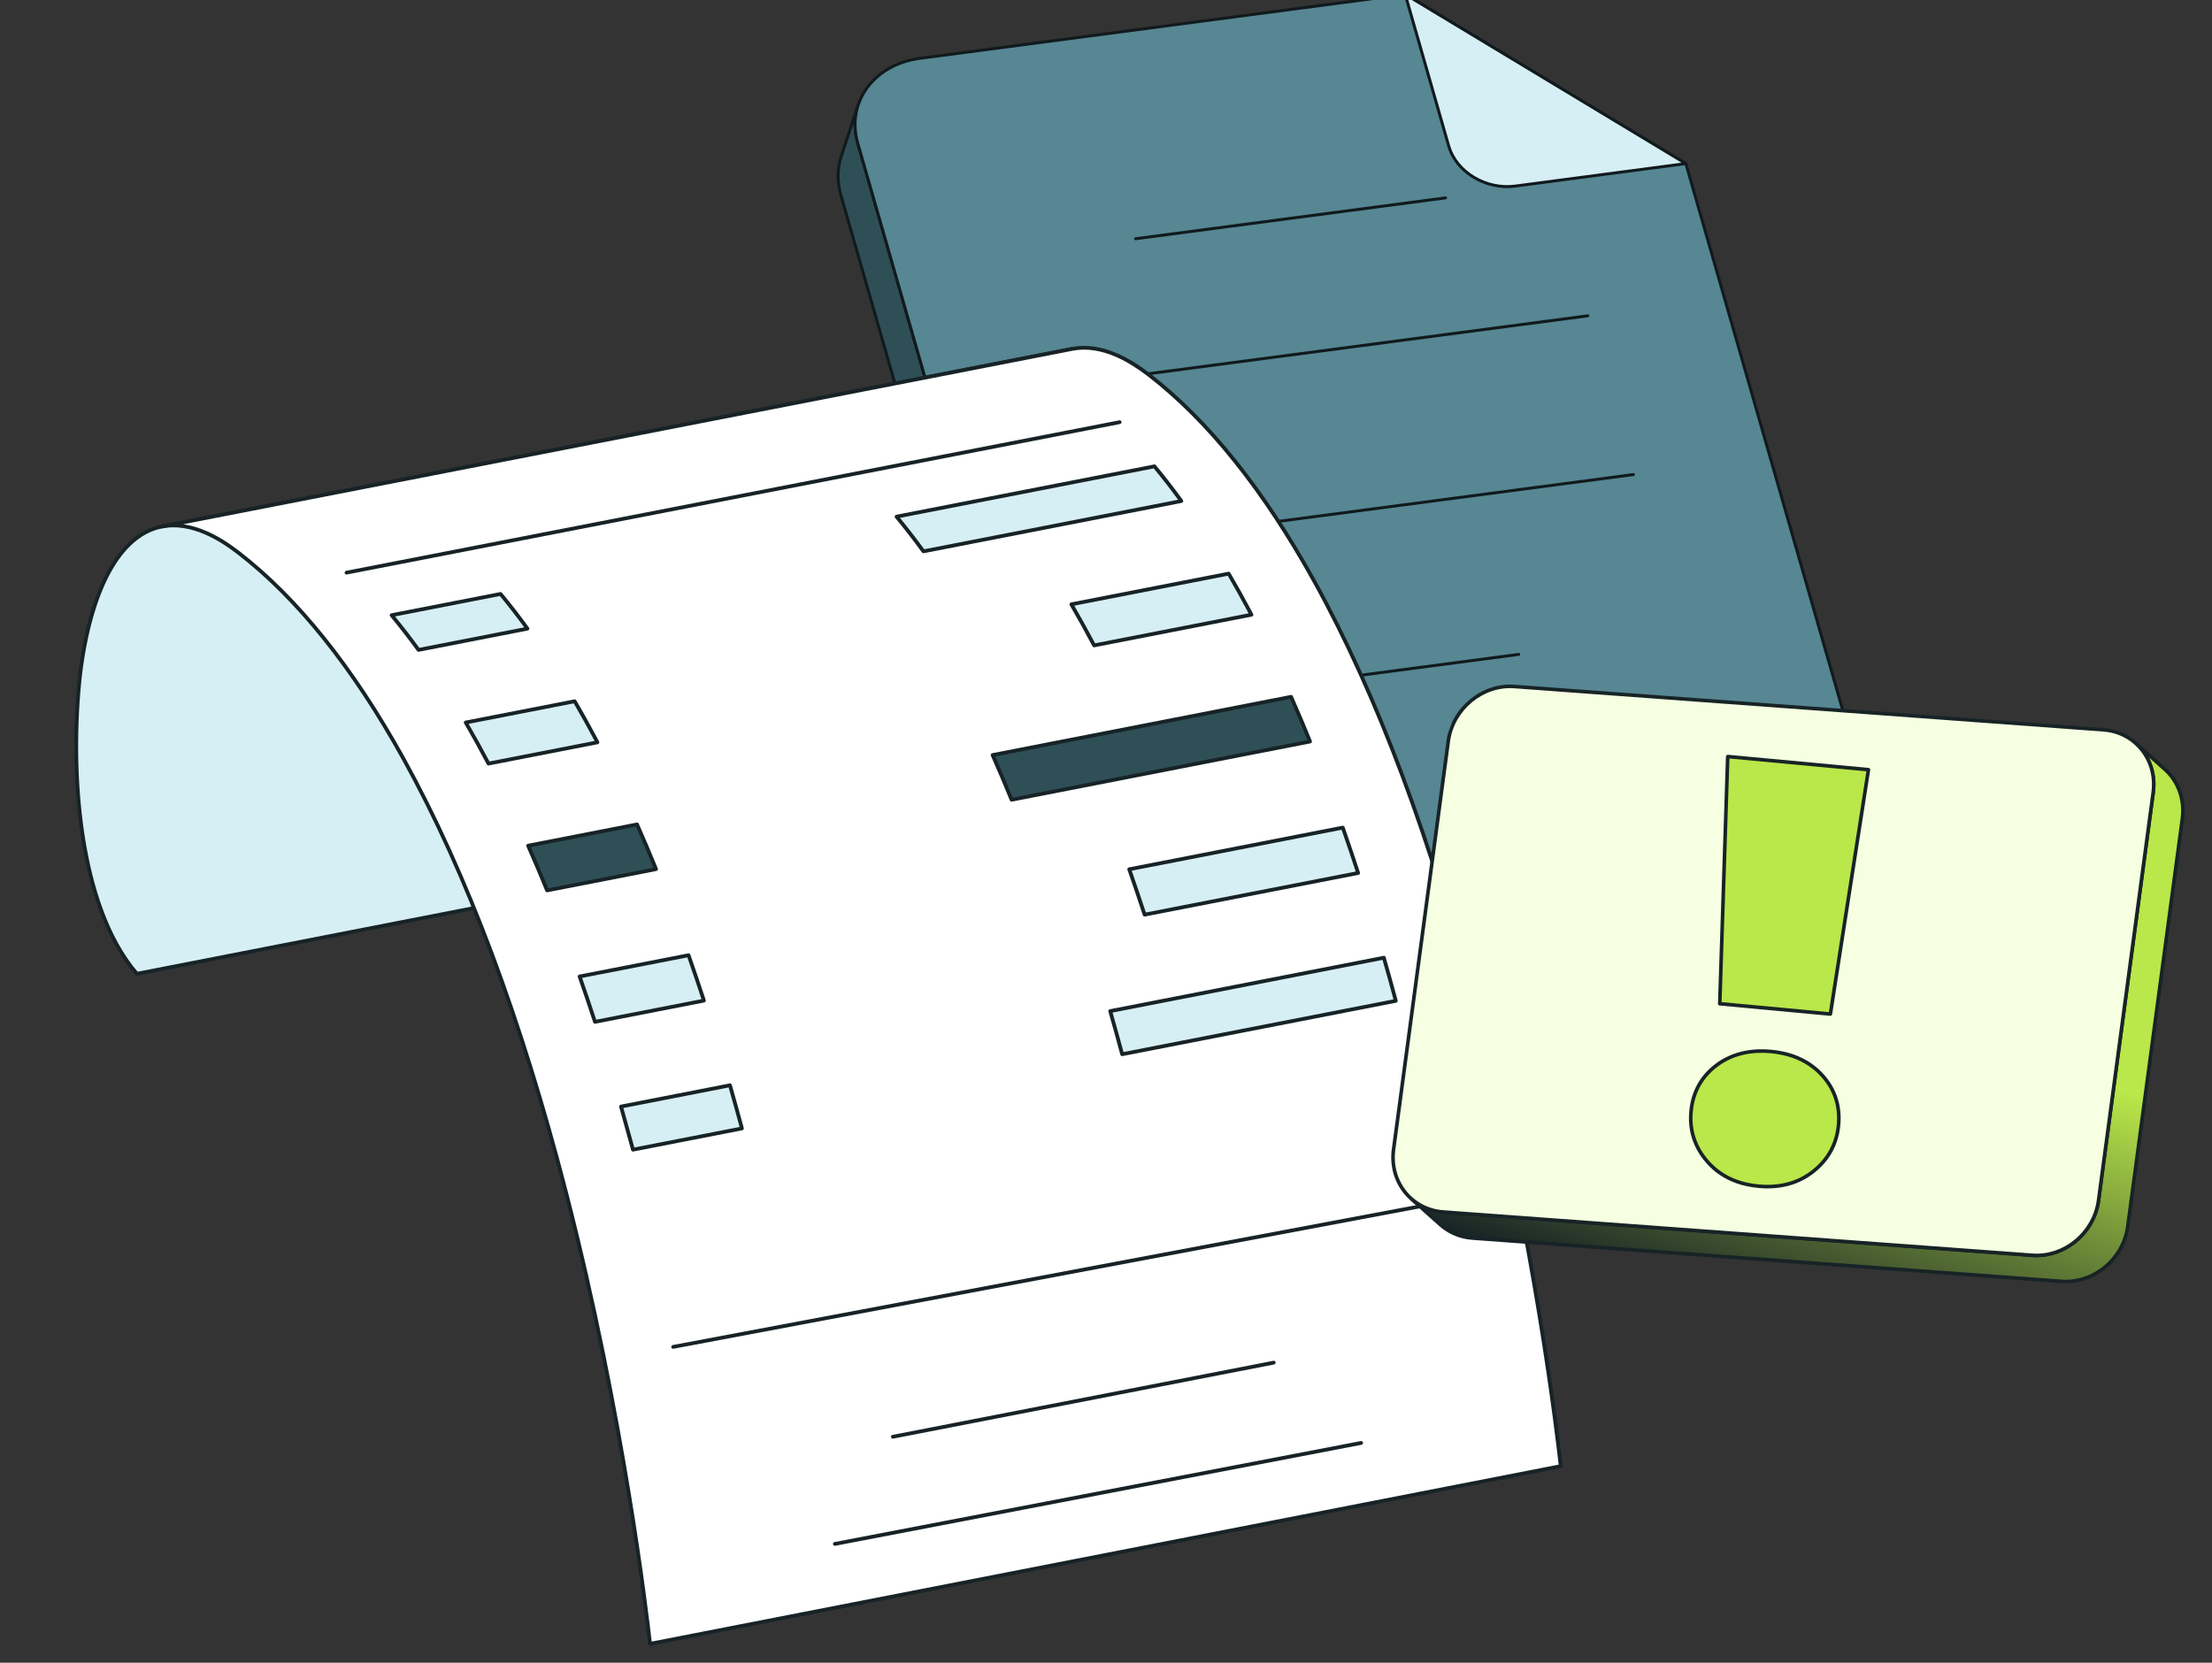 <svg width="133" height="100" viewBox="0 0 133 100" fill="none" xmlns="http://www.w3.org/2000/svg">
<rect x="0" y="0" width="133" height="100" fill="#333333" stroke="none"/>
<g clip-path="url(#clip0_6965_159234)">
<path d="M110.305 50.048L111.323 46.951C110.846 48.402 109.485 49.517 107.628 49.762L69.984 54.727C67.224 55.091 64.415 53.396 63.711 50.943L51.565 8.61C51.335 7.808 51.358 7.025 51.59 6.32L50.572 9.417C50.34 10.121 50.317 10.905 50.547 11.707L62.693 54.039C63.397 56.493 66.206 58.187 68.966 57.823L106.61 52.858C108.467 52.613 109.828 51.499 110.305 50.048Z" fill="url(#paint0_linear_6965_159234)"/>
<path d="M66.061 57.567C64.416 56.951 63.072 55.666 62.613 54.066L50.467 11.733C50.24 10.943 50.249 10.133 50.493 9.392L51.511 6.295C51.511 6.295 51.511 6.295 51.511 6.295C51.526 6.248 51.576 6.223 51.622 6.238C51.67 6.254 51.694 6.304 51.679 6.35C51.446 7.057 51.438 7.831 51.655 8.588L63.801 50.92C64.492 53.33 67.263 54.999 69.977 54.641L107.621 49.676C109.374 49.445 110.762 48.391 111.244 46.926C111.259 46.879 111.309 46.854 111.356 46.869C111.403 46.883 111.428 46.934 111.412 46.981L111.412 46.981L110.394 50.078C109.891 51.608 108.447 52.708 106.626 52.948L68.983 57.913C67.983 58.045 66.975 57.909 66.061 57.567ZM51.322 7.437L50.661 9.447C50.428 10.154 50.42 10.928 50.637 11.684L62.783 54.017C63.227 55.563 64.527 56.805 66.119 57.401C67.008 57.734 67.987 57.866 68.96 57.738L106.603 52.773C108.356 52.541 109.744 51.488 110.226 50.022L110.886 48.016C110.184 48.996 109.022 49.67 107.644 49.852L70.001 54.817C67.203 55.186 64.345 53.46 63.631 50.969L51.485 8.637C51.371 8.238 51.316 7.834 51.322 7.437Z" fill="#111A1D"/>
<path d="M84.486 -0.341L101.36 9.838L111.351 44.661C112.055 47.115 110.392 49.399 107.631 49.764L69.988 54.729C67.227 55.093 64.419 53.398 63.715 50.944L51.569 8.612C50.865 6.158 52.532 3.873 55.292 3.509L84.486 -0.341Z" fill="#568793"/>
<path d="M67.083 54.471C65.438 53.855 64.094 52.57 63.634 50.969L51.489 8.637C51.162 7.497 51.326 6.344 51.952 5.389C52.648 4.327 53.863 3.61 55.286 3.422L84.479 -0.428C84.499 -0.431 84.519 -0.426 84.537 -0.416L101.411 9.763C101.43 9.774 101.444 9.793 101.45 9.814L111.441 44.638C111.769 45.779 111.604 46.933 110.979 47.888C110.283 48.949 109.069 49.664 107.648 49.852L70.004 54.817C69.004 54.949 67.997 54.813 67.083 54.471ZM84.472 -0.249L55.309 3.598C53.937 3.779 52.768 4.467 52.1 5.486C51.503 6.397 51.346 7.498 51.659 8.588L63.805 50.921C64.496 53.33 67.267 54.999 69.981 54.641L107.625 49.676C108.995 49.496 110.163 48.808 110.831 47.79C111.428 46.879 111.584 45.777 111.271 44.686L101.289 9.896L84.472 -0.249Z" fill="#111A1D"/>
<path d="M84.488 -0.342L101.362 9.837L91.096 11.191C89.339 11.423 87.555 10.347 87.107 8.785L84.488 -0.342Z" fill="#D6EFF4"/>
<path d="M89.236 11.058C88.18 10.663 87.318 9.838 87.023 8.81L84.404 -0.316C84.394 -0.351 84.407 -0.389 84.436 -0.411C84.464 -0.433 84.503 -0.435 84.535 -0.417L101.409 9.763C101.441 9.782 101.458 9.82 101.45 9.856C101.443 9.893 101.412 9.921 101.375 9.926L91.109 11.28C90.468 11.365 89.822 11.278 89.236 11.058ZM84.637 -0.149L87.193 8.761C87.629 10.279 89.375 11.331 91.086 11.105L101.102 9.784L84.637 -0.149Z" fill="#111A1D"/>
<path d="M68.245 14.442C68.215 14.431 68.192 14.404 68.188 14.37C68.181 14.322 68.216 14.278 68.264 14.271L86.908 11.812C86.956 11.806 87.001 11.84 87.007 11.888C87.014 11.937 86.98 11.981 86.931 11.988L68.287 14.447C68.272 14.449 68.258 14.447 68.245 14.442Z" fill="#111A1D"/>
<path d="M64.224 23.193C64.194 23.182 64.171 23.155 64.167 23.122C64.16 23.073 64.194 23.029 64.243 23.022L95.463 18.904C95.512 18.898 95.556 18.932 95.563 18.981C95.569 19.029 95.535 19.074 95.486 19.08L64.266 23.198C64.251 23.2 64.237 23.198 64.224 23.193Z" fill="#111A1D"/>
<path d="M66.962 32.741C66.932 32.73 66.909 32.704 66.905 32.67C66.898 32.621 66.933 32.577 66.981 32.571L98.202 28.453C98.25 28.447 98.294 28.481 98.301 28.529C98.307 28.578 98.273 28.622 98.225 28.628L67.004 32.746C66.989 32.748 66.975 32.746 66.962 32.741Z" fill="#111A1D"/>
<path d="M69.701 42.286C69.671 42.275 69.649 42.248 69.644 42.215C69.638 42.166 69.672 42.122 69.721 42.115L91.304 39.268C91.353 39.262 91.397 39.296 91.403 39.345C91.41 39.393 91.376 39.438 91.327 39.444L69.744 42.291C69.729 42.293 69.714 42.291 69.701 42.286Z" fill="#111A1D"/>
<path d="M4.81 40.622C5.393 35.773 7.054 32.189 9.724 31.667L64.481 20.982C60.63 21.614 59.262 29.047 59.332 33.84C59.383 39.476 60.283 44.711 62.987 47.879L8.23 58.564C4.853 54.651 4.144 46.75 4.81 40.622Z" fill="#D6EFF4"/>
<path d="M8.231 58.678C8.238 58.678 8.245 58.677 8.252 58.675L63.008 47.99C63.048 47.982 63.08 47.954 63.094 47.916C63.107 47.878 63.099 47.836 63.073 47.805C60.725 45.054 59.504 40.355 59.446 33.839C59.379 29.318 60.648 21.963 64.315 21.13L64.502 21.093C64.563 21.081 64.603 21.023 64.592 20.962C64.581 20.901 64.523 20.86 64.462 20.87C64.398 20.881 64.334 20.893 64.271 20.907L9.703 31.556C7.153 32.054 5.329 35.353 4.698 40.608C4.698 40.608 4.698 40.609 4.698 40.609C4.073 46.36 4.601 54.532 8.145 58.638C8.167 58.663 8.198 58.678 8.231 58.678ZM62.777 47.805L8.274 58.441C4.816 54.374 4.306 46.317 4.923 40.635C5.541 35.484 7.3 32.256 9.746 31.779L63.218 21.344C62.026 22.082 61.04 23.599 60.328 25.816C59.594 28.104 59.179 31.104 59.219 33.842C59.278 40.389 60.442 44.96 62.777 47.805Z" fill="#172326"/>
<path d="M64.486 20.982C65.298 20.824 66.201 20.941 67.193 21.383C67.785 21.647 68.411 22.027 69.066 22.532C72.944 25.518 76.247 29.928 79.038 34.979C83.52 43.088 86.684 52.85 88.793 61.024C92.494 75.369 93.83 88.052 93.844 88.179L39.088 98.864C39.074 98.737 37.738 86.055 34.037 71.71C31.928 63.535 28.764 53.774 24.282 45.664C21.491 40.614 18.188 36.204 14.31 33.218C13.655 32.712 13.029 32.332 12.437 32.069C11.445 31.627 10.542 31.509 9.73 31.668L64.486 20.982Z" fill="white"/>
<path d="M39.087 98.976C39.093 98.976 39.099 98.975 39.105 98.974L93.862 88.288C93.919 88.277 93.959 88.224 93.953 88.165C93.895 87.632 92.53 75.068 88.899 60.995C86.201 50.537 82.915 41.765 79.133 34.923C76.082 29.402 72.717 25.202 69.131 22.441C68.481 21.94 67.843 21.549 67.235 21.278C66.251 20.84 65.317 20.703 64.46 20.87L9.704 31.555C9.643 31.567 9.603 31.627 9.615 31.688C9.627 31.749 9.687 31.789 9.748 31.777C10.558 31.619 11.446 31.752 12.387 32.171C12.979 32.434 13.602 32.816 14.237 33.306C17.798 36.048 21.143 40.224 24.179 45.718C27.952 52.544 31.23 61.298 33.923 71.737C37.55 85.794 38.914 98.342 38.97 98.869C38.974 98.901 38.99 98.932 39.016 98.951C39.037 98.966 39.062 98.976 39.087 98.976ZM93.716 88.086L39.183 98.728C39.025 97.301 37.627 85.186 34.143 71.68C31.445 61.223 28.159 52.451 24.377 45.608C21.326 40.087 17.96 35.888 14.375 33.127C13.725 32.626 13.088 32.235 12.479 31.964C11.979 31.741 11.491 31.596 11.02 31.529L64.504 21.092C65.314 20.934 66.202 21.066 67.143 21.485C67.735 21.748 68.357 22.131 68.993 22.62C72.554 25.363 75.899 29.538 78.935 35.032C82.707 41.858 85.986 50.612 88.68 61.051C92.181 74.623 93.573 86.786 93.716 88.086Z" fill="#172326"/>
<path d="M59.687 45.412C65.669 44.244 71.65 43.077 77.632 41.91C78.025 42.798 78.406 43.695 78.773 44.597L60.828 48.099C60.46 47.197 60.08 46.3 59.687 45.412Z" fill="#2F4F57"/>
<path d="M60.824 48.211C60.831 48.211 60.838 48.211 60.846 48.209L78.791 44.707C78.825 44.7 78.853 44.68 78.869 44.65C78.885 44.62 78.887 44.585 78.874 44.553C78.501 43.636 78.117 42.731 77.732 41.862C77.71 41.814 77.659 41.787 77.607 41.797L59.661 45.299C59.627 45.306 59.598 45.327 59.582 45.358C59.566 45.389 59.565 45.425 59.579 45.456C59.963 46.322 60.346 47.225 60.719 48.141C60.737 48.184 60.779 48.211 60.824 48.211ZM78.613 44.511L60.894 47.969C60.55 47.127 60.197 46.295 59.843 45.495L77.561 42.037C77.915 42.837 78.268 43.669 78.613 44.511Z" fill="#172326"/>
<path d="M31.758 50.862L38.308 49.584C38.701 50.471 39.082 51.368 39.449 52.271L32.899 53.55C32.531 52.647 32.151 51.75 31.758 50.862Z" fill="#2F4F57"/>
<path d="M32.895 53.662C32.902 53.662 32.91 53.662 32.917 53.66L39.467 52.382C39.5 52.375 39.529 52.355 39.545 52.325C39.561 52.295 39.563 52.26 39.55 52.228C39.178 51.313 38.793 50.408 38.408 49.537C38.386 49.489 38.334 49.462 38.282 49.472L31.732 50.75C31.698 50.757 31.669 50.778 31.653 50.809C31.637 50.84 31.636 50.876 31.65 50.907C32.035 51.775 32.418 52.678 32.79 53.592C32.808 53.635 32.85 53.662 32.895 53.662ZM39.289 52.186L32.965 53.42C32.622 52.579 32.269 51.748 31.915 50.945L38.237 49.712C38.592 50.514 38.945 51.346 39.289 52.186Z" fill="#172326"/>
<path d="M67.885 52.28C72.165 51.445 76.444 50.61 80.724 49.774C81.045 50.686 81.353 51.597 81.648 52.503L68.809 55.009C68.513 54.102 68.206 53.192 67.885 52.28Z" fill="#D6EFF4"/>
<path d="M68.821 55.122C68.828 55.122 68.836 55.121 68.843 55.12L81.682 52.614C81.714 52.608 81.741 52.589 81.758 52.561C81.774 52.533 81.778 52.499 81.768 52.468C81.466 51.545 81.155 50.626 80.843 49.737C80.824 49.684 80.77 49.652 80.714 49.663L67.876 52.169C67.843 52.175 67.815 52.195 67.799 52.224C67.783 52.252 67.779 52.286 67.79 52.317C68.102 53.204 68.412 54.122 68.714 55.044C68.729 55.091 68.773 55.122 68.821 55.122ZM81.513 52.417L68.898 54.879C68.62 54.03 68.334 53.185 68.047 52.366L80.662 49.904C80.949 50.724 81.235 51.568 81.513 52.417Z" fill="#172326"/>
<path d="M34.854 58.727C36.493 58.407 38.68 57.98 40.32 57.66C40.645 57.596 41.079 57.512 41.404 57.448C41.724 58.36 42.032 59.271 42.328 60.177L35.778 61.456C35.482 60.549 35.174 59.638 34.854 58.727Z" fill="#D6EFF4"/>
<path d="M35.774 61.569C35.781 61.569 35.788 61.569 35.795 61.567L42.346 60.289C42.378 60.282 42.405 60.263 42.422 60.235C42.438 60.207 42.442 60.173 42.432 60.142C42.13 59.219 41.819 58.3 41.507 57.411C41.488 57.358 41.434 57.327 41.379 57.338L34.828 58.616C34.796 58.622 34.768 58.642 34.751 58.671C34.735 58.699 34.732 58.733 34.743 58.764C35.054 59.652 35.365 60.569 35.666 61.491C35.682 61.538 35.726 61.569 35.774 61.569ZM42.177 60.091L35.85 61.326C35.572 60.477 35.287 59.633 35 58.813L41.326 57.579C41.613 58.398 41.899 59.242 42.177 60.091Z" fill="#172326"/>
<path d="M53.917 31.074L69.425 28.047C69.979 28.715 70.518 29.412 71.043 30.134C65.874 31.142 60.705 32.151 55.535 33.16C55.011 32.438 54.471 31.741 53.917 31.074Z" fill="#D6EFF4"/>
<path d="M55.524 33.272C55.531 33.272 55.538 33.271 55.546 33.27L71.053 30.244C71.091 30.236 71.123 30.21 71.137 30.174C71.151 30.138 71.146 30.097 71.123 30.066C70.592 29.336 70.046 28.633 69.5 27.974C69.474 27.942 69.432 27.927 69.391 27.935L53.884 30.961C53.845 30.969 53.812 30.997 53.799 31.035C53.786 31.072 53.793 31.114 53.819 31.145C54.362 31.799 54.905 32.499 55.432 33.225C55.454 33.255 55.488 33.272 55.524 33.272ZM70.835 30.056L55.573 33.034C55.095 32.379 54.605 31.745 54.114 31.147L69.369 28.171C69.862 28.767 70.354 29.4 70.835 30.056Z" fill="#172326"/>
<path d="M23.542 36.998L30.093 35.72C30.647 36.388 31.186 37.084 31.711 37.806L25.16 39.085C24.636 38.363 24.096 37.666 23.542 36.998Z" fill="#D6EFF4"/>
<path d="M25.165 39.199C25.172 39.199 25.179 39.198 25.186 39.197L31.737 37.918C31.774 37.911 31.806 37.885 31.82 37.849C31.834 37.813 31.829 37.772 31.806 37.741C31.275 37.01 30.729 36.306 30.184 35.649C30.157 35.617 30.116 35.601 30.075 35.61L23.525 36.888C23.485 36.896 23.453 36.923 23.44 36.961C23.426 36.999 23.434 37.041 23.459 37.072C24.002 37.725 24.544 38.425 25.073 39.152C25.095 39.182 25.129 39.199 25.165 39.199ZM31.519 37.73L25.214 38.961C24.735 38.304 24.245 37.671 23.755 37.074L30.052 35.845C30.545 36.441 31.037 37.074 31.519 37.73Z" fill="#172326"/>
<path d="M64.416 36.346C67.57 35.731 70.722 35.116 73.876 34.501C74.346 35.306 74.803 36.13 75.246 36.97C72.093 37.585 68.94 38.2 65.787 38.816C65.344 37.976 64.887 37.152 64.416 36.346Z" fill="#D6EFF4"/>
<path d="M65.787 38.928C65.794 38.928 65.801 38.927 65.808 38.926L75.268 37.08C75.303 37.073 75.333 37.05 75.348 37.018C75.364 36.986 75.363 36.948 75.346 36.916C74.896 36.064 74.434 35.231 73.973 34.442C73.949 34.401 73.901 34.379 73.854 34.388L64.395 36.234C64.359 36.241 64.328 36.265 64.313 36.299C64.298 36.332 64.3 36.371 64.319 36.403C64.779 37.191 65.24 38.021 65.686 38.867C65.706 38.905 65.745 38.928 65.787 38.928ZM75.075 36.887L65.847 38.688C65.437 37.913 65.016 37.153 64.594 36.426L73.819 34.626C74.24 35.35 74.662 36.11 75.075 36.887Z" fill="#172326"/>
<path d="M27.997 43.452L34.548 42.174C35.018 42.979 35.475 43.803 35.918 44.643L29.367 45.921C28.924 45.082 28.468 44.257 27.997 43.452Z" fill="#D6EFF4"/>
<path d="M29.372 46.036C29.379 46.036 29.386 46.035 29.393 46.033L35.944 44.755C35.979 44.748 36.008 44.725 36.024 44.693C36.04 44.661 36.039 44.623 36.022 44.591C35.574 43.742 35.112 42.909 34.649 42.118C34.625 42.076 34.577 42.054 34.53 42.064L27.979 43.342C27.943 43.349 27.913 43.373 27.898 43.406C27.883 43.44 27.885 43.478 27.903 43.51C28.364 44.298 28.824 45.128 29.271 45.975C29.291 46.013 29.33 46.036 29.372 46.036ZM35.751 44.562L29.432 45.795C29.022 45.02 28.601 44.26 28.179 43.534L34.494 42.301C34.917 43.027 35.339 43.787 35.751 44.562Z" fill="#172326"/>
<path d="M66.756 60.809C72.241 59.739 77.725 58.669 83.21 57.598C83.461 58.474 83.701 59.34 83.93 60.191L67.476 63.402C67.247 62.55 67.007 61.685 66.756 60.809Z" fill="#D6EFF4"/>
<path d="M67.472 63.516C67.479 63.516 67.486 63.515 67.493 63.514L83.948 60.303C83.978 60.297 84.005 60.278 84.022 60.252C84.038 60.225 84.043 60.193 84.035 60.162C83.802 59.293 83.559 58.42 83.315 57.568C83.299 57.511 83.242 57.477 83.185 57.488L66.731 60.699C66.7 60.705 66.672 60.724 66.656 60.751C66.639 60.778 66.635 60.811 66.644 60.841C66.888 61.695 67.13 62.566 67.363 63.432C67.376 63.482 67.422 63.516 67.472 63.516ZM83.785 60.104L67.554 63.271C67.34 62.478 67.119 61.681 66.895 60.898L83.126 57.73C83.35 58.511 83.571 59.309 83.785 60.104Z" fill="#172326"/>
<path d="M37.339 66.55L43.89 65.272C44.141 66.148 44.381 67.013 44.609 67.864L38.059 69.142C37.844 68.364 37.56 67.326 37.339 66.55Z" fill="#D6EFF4"/>
<path d="M38.059 69.256C38.066 69.256 38.074 69.256 38.081 69.254L44.631 67.976C44.662 67.97 44.689 67.951 44.706 67.925C44.722 67.898 44.727 67.866 44.719 67.835C44.486 66.968 44.243 66.095 43.999 65.241C43.983 65.185 43.926 65.15 43.868 65.161L37.318 66.439C37.287 66.446 37.26 66.465 37.243 66.491C37.227 66.519 37.222 66.551 37.231 66.582C37.41 67.21 37.628 68.005 37.821 68.706L37.95 69.173C37.964 69.223 38.009 69.256 38.059 69.256ZM44.469 67.777L38.141 69.012L38.04 68.646C37.858 67.988 37.655 67.247 37.482 66.638L43.81 65.403C44.033 66.186 44.255 66.983 44.469 67.777Z" fill="#172326"/>
<path d="M20.835 34.553C20.842 34.553 20.85 34.553 20.857 34.551L67.342 25.501C67.403 25.489 67.444 25.43 67.431 25.368C67.419 25.307 67.36 25.266 67.299 25.279L20.814 34.329C20.752 34.341 20.712 34.401 20.724 34.462C20.735 34.516 20.782 34.553 20.835 34.553Z" fill="#172326"/>
<path d="M40.475 81.118C40.483 81.118 40.489 81.117 40.497 81.115L87.103 72.343C87.165 72.331 87.205 72.272 87.193 72.21C87.182 72.149 87.122 72.109 87.061 72.12L40.455 80.893C40.393 80.905 40.353 80.964 40.364 81.025C40.375 81.08 40.422 81.118 40.475 81.118Z" fill="#172326"/>
<path d="M53.687 86.523C53.694 86.523 53.702 86.522 53.709 86.52L76.608 82.062C76.669 82.05 76.709 81.99 76.697 81.929C76.685 81.868 76.626 81.827 76.564 81.84L53.665 86.298C53.604 86.31 53.564 86.37 53.576 86.431C53.587 86.485 53.634 86.523 53.687 86.523Z" fill="#172326"/>
<path d="M50.198 92.968C50.205 92.968 50.212 92.967 50.219 92.966L81.861 86.892C81.923 86.88 81.963 86.821 81.951 86.759C81.939 86.698 81.88 86.658 81.819 86.669L50.177 92.743C50.115 92.755 50.075 92.815 50.087 92.876C50.097 92.93 50.145 92.968 50.198 92.968Z" fill="#172326"/>
<g clip-path="url(#clip1_6965_159234)">
<path d="M86.777 72.892L122.203 75.496C124.123 75.638 125.902 74.17 126.175 72.22L129.462 47.68C129.628 46.496 129.201 45.406 128.411 44.701L130.168 46.269C130.958 46.974 131.385 48.064 131.219 49.248L127.932 73.788C127.659 75.739 125.88 77.206 123.96 77.064L88.534 74.46C87.78 74.405 87.115 74.109 86.604 73.652L84.847 72.084C85.358 72.541 86.022 72.837 86.777 72.892Z" fill="url(#paint1_linear_6965_159234)"/>
<path d="M87.618 74.378C87.906 74.48 88.209 74.544 88.524 74.567L123.951 77.172C125.923 77.317 127.756 75.806 128.037 73.803L131.324 49.263C131.488 48.091 131.082 46.942 130.238 46.188L128.481 44.62L128.337 44.781C129.128 45.486 129.508 46.565 129.354 47.665L126.067 72.206C125.802 74.097 124.071 75.526 122.21 75.389L86.783 72.785C86.077 72.733 85.432 72.463 84.919 72.006L84.917 72.004L84.773 72.165C84.774 72.165 84.775 72.166 84.776 72.167L86.53 73.733C86.848 74.016 87.217 74.236 87.618 74.378ZM129.211 45.561L130.094 46.349C130.885 47.054 131.265 48.133 131.11 49.233L127.824 73.774C127.559 75.666 125.828 77.094 123.967 76.957L88.54 74.353C87.833 74.3 87.188 74.031 86.674 73.572L85.791 72.784C86.105 72.903 86.433 72.975 86.767 72.999L122.194 75.604C124.166 75.749 126 74.237 126.28 72.235L129.567 47.694C129.672 46.941 129.542 46.196 129.211 45.561Z" fill="#172326"/>
<path d="M91.057 41.289C89.137 41.148 87.359 42.614 87.085 44.565L83.799 69.105C83.525 71.055 84.861 72.751 86.78 72.892L122.207 75.497C124.127 75.638 125.905 74.171 126.179 72.221L129.465 47.681C129.739 45.729 128.403 44.034 126.483 43.893L91.057 41.289Z" fill="#F6FFE1"/>
<path d="M85.861 72.809C86.148 72.911 86.452 72.975 86.768 72.999L122.194 75.603C124.167 75.748 126 74.237 126.281 72.234L129.567 47.694C129.706 46.706 129.452 45.753 128.852 45.01C128.271 44.289 127.431 43.854 126.487 43.785L91.06 41.181C89.088 41.035 87.255 42.547 86.974 44.549L83.687 69.09C83.549 70.077 83.803 71.03 84.403 71.774C84.783 72.247 85.288 72.606 85.861 72.809ZM127.321 44.177C127.855 44.367 128.323 44.697 128.685 45.145C129.246 45.841 129.484 46.736 129.354 47.665L126.067 72.206C125.802 74.097 124.072 75.525 122.21 75.388L86.784 72.784C85.9 72.719 85.114 72.312 84.57 71.638C84.008 70.942 83.771 70.047 83.901 69.119L87.188 44.578C87.453 42.687 89.183 41.259 91.045 41.395L126.471 43.999C126.761 44.02 127.047 44.08 127.321 44.177Z" fill="#172326"/>
<path d="M112.345 46.29L103.883 45.5L103.404 60.366L110.055 60.987L112.345 46.29Z" fill="#BAE749"/>
<path d="M103.367 60.467C103.376 60.47 103.384 60.472 103.393 60.473L110.044 61.094C110.071 61.097 110.099 61.089 110.12 61.072C110.142 61.055 110.156 61.031 110.161 61.004L112.45 46.307C112.453 46.292 112.452 46.277 112.448 46.263C112.445 46.249 112.438 46.235 112.429 46.224C112.42 46.212 112.409 46.203 112.396 46.196C112.383 46.188 112.369 46.184 112.354 46.183L103.892 45.393C103.878 45.391 103.863 45.393 103.849 45.397C103.835 45.402 103.822 45.409 103.811 45.419C103.8 45.429 103.791 45.441 103.785 45.454C103.778 45.467 103.775 45.482 103.775 45.496L103.296 60.362C103.295 60.385 103.302 60.408 103.314 60.426C103.327 60.445 103.346 60.46 103.367 60.467ZM109.963 60.87L103.514 60.268L103.986 45.618L112.22 46.387L109.963 60.87Z" fill="#172326"/>
<path d="M109.034 70.445C109.936 69.729 110.441 68.803 110.547 67.669C110.655 66.511 110.331 65.515 109.574 64.677C108.817 63.84 107.789 63.361 106.49 63.239C105.192 63.118 104.093 63.398 103.193 64.081C102.294 64.764 101.789 65.683 101.681 66.841C101.575 67.975 101.899 68.978 102.653 69.849C103.407 70.721 104.433 71.217 105.732 71.338C107.03 71.46 108.131 71.162 109.034 70.445Z" fill="#BAE749"/>
<path d="M104.395 71.162C104.801 71.306 105.243 71.401 105.718 71.446C107.04 71.569 108.177 71.261 109.097 70.529C110.019 69.798 110.542 68.839 110.651 67.679C110.761 66.496 110.425 65.462 109.65 64.605C108.878 63.751 107.817 63.255 106.497 63.132C105.177 63.009 104.042 63.299 103.125 63.995C102.204 64.695 101.681 65.649 101.57 66.831C101.462 67.99 101.797 69.03 102.568 69.92C103.06 70.489 103.672 70.904 104.395 71.162ZM107.794 63.628C108.464 63.867 109.031 64.242 109.49 64.749C110.223 65.56 110.541 66.539 110.436 67.659C110.333 68.758 109.838 69.667 108.963 70.361C108.088 71.057 107.003 71.35 105.738 71.231C104.474 71.113 103.462 70.625 102.731 69.779C102 68.935 101.682 67.95 101.785 66.851C101.889 65.731 102.384 64.828 103.255 64.167C104.128 63.504 105.212 63.228 106.477 63.346C106.951 63.391 107.391 63.485 107.794 63.628Z" fill="#172326"/>
</g>
</g>
<defs>
<linearGradient id="paint0_linear_6965_159234" x1="73.913" y1="0.765" x2="87.117" y2="54.488" gradientUnits="userSpaceOnUse">
<stop offset="0.122" stop-color="#2F4F57"/>
<stop offset="1" stop-color="#2F4F57"/>
</linearGradient>
<linearGradient id="paint1_linear_6965_159234" x1="104.344" y1="79.524" x2="116.472" y2="40.946" gradientUnits="userSpaceOnUse">
<stop stop-color="#172326"/>
<stop offset="0.5" stop-color="#BAE749"/>
</linearGradient>
<clipPath id="clip0_6965_159234">
<rect width="132.733" height="100" fill="white"/>
</clipPath>
<clipPath id="clip1_6965_159234">
<rect width="48.655" height="41.983" fill="white" transform="matrix(-0.942 -0.335 -0.335 0.942 137.465 47.562)"/>
</clipPath>
</defs>
</svg>
